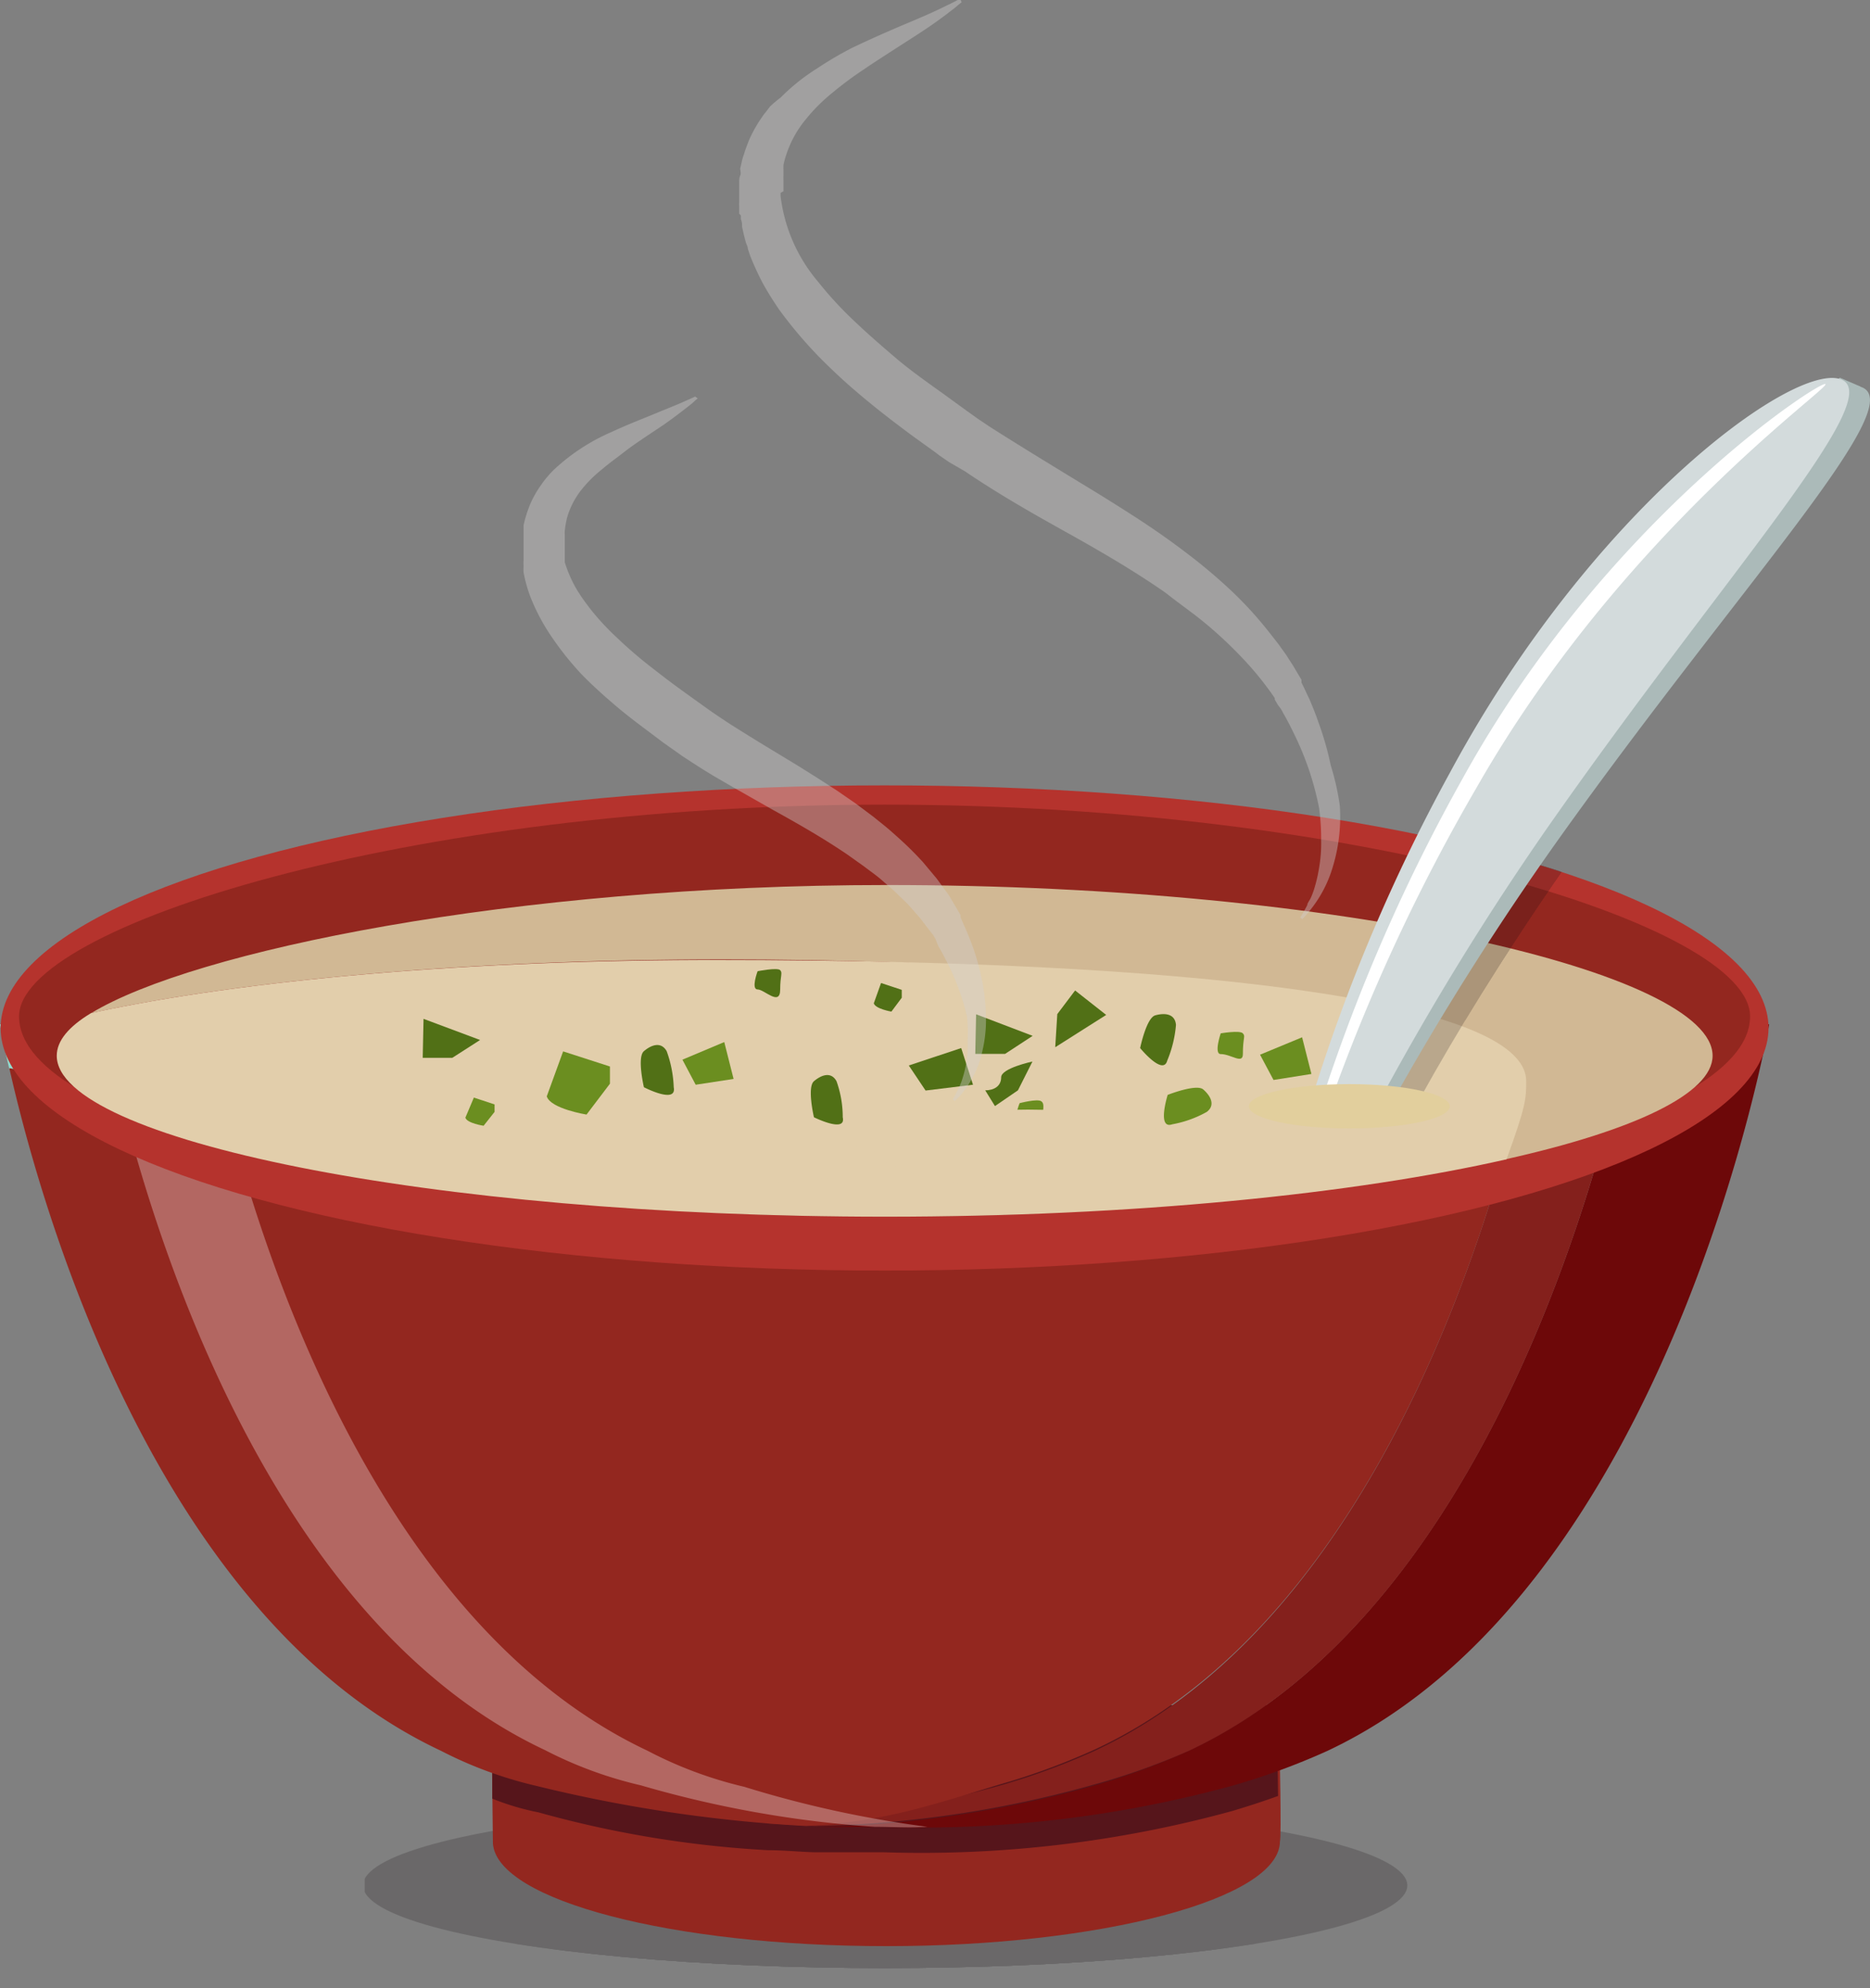 <svg xmlns="http://www.w3.org/2000/svg" xmlns:xlink="http://www.w3.org/1999/xlink" viewBox="0 0 90.29 95.97"><rect x="0" y="0" width="90.29" height="95.97" fill="#808080" stroke="none"/><defs><style>.a{fill:none;}.b{opacity:0.2;}.c{clip-path:url(#a);}.d{fill:#130c0e;}.e{fill:#93271f;}.f{fill:#92dbce;}.g{fill:#aec265;}.h{fill:#56151b;}.i{fill:#6d0809;}.j{fill:#84201c;}.k{opacity:0.3;}.l{fill:#fff;}.m{fill:#b5332d;}.n{fill:#d1b894;}.o{fill:#e2ceab;}.p{clip-path:url(#b);}.q{fill:#abbab9;}.r{fill:#d3dbdc;}.s{fill:#517016;}.t{fill:#6b8e20;}.u{fill:#e2cf9d;}.v{opacity:0.4;}.w{fill:#d1d0cf;}</style><clipPath id="a" transform="translate(-5.31 -2.69)"><ellipse class="a" cx="48.05" cy="93.7" rx="25.21" ry="3.99"/></clipPath><clipPath id="b" transform="translate(-5.31 -2.69)"><path class="a" d="M80.55,44.72l-.85-.26-5.29-.35a86.64,86.64,0,0,0-4.54,11.6h4c1.78-3.21,4.16-7.09,6.83-10.93Z"/></clipPath></defs><g class="b"><g class="c"><rect class="d" x="17.61" y="87.02" width="50.37" height="8.03"/><path class="d" d="M66.12,93.7a35.81,35.81,0,0,1-.36,4.22H30.44a17.83,17.83,0,0,1-.36-4.22,17.79,17.79,0,0,1,.36-4.21v.06H65.76v-.06A35.83,35.83,0,0,1,66.12,93.7Z" transform="translate(-5.31 -2.69)"/><path class="d" d="M64.22,93.7a21.39,21.39,0,0,1-.31,3.79,6,6,0,0,0-.16.91v-.49H32.45v.49a2.68,2.68,0,0,1-.21-.91,22.35,22.35,0,0,1-.34-3.79,21.54,21.54,0,0,1,.35-3.79,2.77,2.77,0,0,1,.2-.91v.55h31.3V89a5.59,5.59,0,0,0,.16.91A21.54,21.54,0,0,1,64.22,93.7Z" transform="translate(-5.31 -2.69)"/><path class="d" d="M62.4,93.7a19.56,19.56,0,0,1-.3,3.37,10.76,10.76,0,0,1-.36,1.59v-.75H34.29v.75A12.1,12.1,0,0,1,34,97.07a18.62,18.62,0,0,1-.28-3.37A19.54,19.54,0,0,1,34,90.34a14.18,14.18,0,0,1,.33-1.6v.81H61.74v-.81a10.89,10.89,0,0,1,.36,1.6A19.53,19.53,0,0,1,62.4,93.7Z" transform="translate(-5.31 -2.69)"/><path class="d" d="M60.39,93.7a16.3,16.3,0,0,1-.22,2.9A8.5,8.5,0,0,0,59.9,98v-.06H36.3V98A7.35,7.35,0,0,1,36,96.6a16.29,16.29,0,0,1-.26-2.9A17.16,17.16,0,0,1,36,90.81a8,8,0,0,1,.32-1.37v.11H59.9v-.11a8.72,8.72,0,0,0,.27,1.37A16.19,16.19,0,0,1,60.39,93.7Z" transform="translate(-5.31 -2.69)"/></g></g><path class="e" d="M67.09,86.92l-12.83-.14c-1.92-.18-4-.27-6.11-.27-1.57,0-3.09,0-4.54.14l-14.56-.16.06,5.19c.21,2.74,8.66,4.95,19,4.95s19-2.27,19-5.06C67.19,91.39,67.09,86.92,67.09,86.92Z" transform="translate(-5.31 -2.69)"/><path class="f" d="M42.38,59,5.31,52.13s.08.46.25,1.29L39,59.62Z" transform="translate(-5.31 -2.69)"/><path class="g" d="M83.78,53.41c.17-.82.25-1.28.25-1.28L79.32,53c-.07.34-.16.77-.28,1.29Z" transform="translate(-5.31 -2.69)"/><path class="f" d="M36.76,60,39,59.62,5.56,53.42c.06.25.12.55.2.87Z" transform="translate(-5.31 -2.69)"/><path class="g" d="M79.32,53c.12-.56.17-.87.17-.87L42.38,59l2.27.42Z" transform="translate(-5.31 -2.69)"/><polygon class="g" points="35.99 57.35 39.34 56.73 37.08 56.31 33.73 56.93 35.99 57.35"/><path class="g" d="M48,60l31-5.75c.12-.52.21-.95.28-1.29L44.65,59.42Z" transform="translate(-5.31 -2.69)"/><path class="h" d="M67.08,85h-38v4.51a12.12,12.12,0,0,0,2.22.66A51.56,51.56,0,0,0,42.41,92c.76,0,1.51.08,2.26.1,1.13,0,2.24,0,3.34,0a56.7,56.7,0,0,0,16.82-2c.76-.23,1.42-.44,2.19-.72L67,88l-3-.12a17.72,17.72,0,0,0,3.14-2Z" transform="translate(-5.31 -2.69)"/><path class="i" d="M83.78,53.41c-1.18,5.5-6.61,27-21.09,33.8a33.17,33.17,0,0,1-4.56,1.67,53.55,53.55,0,0,1-13.48,2c1.13,0,2.25,0,3.35,0a57.15,57.15,0,0,0,16.83-2,33.17,33.17,0,0,0,4.56-1.67C86,79.42,90.73,52.13,90.73,52.13Z" transform="translate(-5.31 -2.69)"/><path class="j" d="M62.69,87.21c14.48-6.77,19.91-28.3,21.09-33.8L79,54.29C77.53,60.9,72,80.76,58.15,87.21a33.17,33.17,0,0,1-4.56,1.67,51.68,51.68,0,0,1-11.21,1.85c.76,0,1.52.08,2.27.1a53.55,53.55,0,0,0,13.48-2A33.17,33.17,0,0,0,62.69,87.21Z" transform="translate(-5.31 -2.69)"/><path class="e" d="M44.65,59.42,41.3,60,39,59.62,36.76,60l-31-5.75C7.26,60.9,12.82,80.73,26.6,87.2a19.77,19.77,0,0,0,4.63,1.7,70.19,70.19,0,0,0,13,1.93c3.75-.23,5.68-.89,9.33-2a33.17,33.17,0,0,0,4.56-1.67C72,80.76,77.53,60.9,79,54.29L48,60Z" transform="translate(-5.31 -2.69)"/><polygon class="e" points="43.7 56.93 45.97 57.35 46.83 57.2 44.34 56.73 41.21 57.31 41.43 57.35 43.7 56.93"/><path class="e" d="M83.8,55.26c.09-.35.17-.67.23-1L55.49,59.58,58,60Z" transform="translate(-5.31 -2.69)"/><g class="k"><path class="l" d="M36.58,87.2C23.42,81,17.75,62.65,16,55.26l-5.21-1c1.5,6.61,7.06,26.44,20.84,32.91a19.77,19.77,0,0,0,4.63,1.7,53,53,0,0,0,11.27,2c.83,0,1.72.06,2.56,0a52.84,52.84,0,0,1-8.84-1.93A19.77,19.77,0,0,1,36.58,87.2Z" transform="translate(-5.31 -2.69)"/></g><path class="e" d="M44,59.62l2.27.42.23,0L15.74,54.29c.06.3.14.62.22,1L41.75,60Z" transform="translate(-5.31 -2.69)"/><polygon class="e" points="50.18 56.89 49.32 56.73 46.83 57.2 47.68 57.35 50.18 56.89"/><ellipse class="m" cx="42.71" cy="49.62" rx="42.68" ry="11.71"/><path class="e" d="M89.81,51.75c0,5.34-18.71,9.67-41.79,9.67S6.23,57.09,6.23,51.75c0-4.31,18.71-10.22,41.79-10.22S89.81,47.37,89.81,51.75Z" transform="translate(-5.31 -2.69)"/><path class="n" d="M88,53.65c0-4-17.79-8.24-39.87-8.24-18.11,0-33.5,3.2-38.41,6.18C17,50,28,49,40.24,49c22.08,0,38.06,2.86,38.06,6.84C78.3,56.7,76,58,78,58.65,84.23,57.26,88,55.47,88,53.65Z" transform="translate(-5.31 -2.69)"/><path class="o" d="M79,54.88c0-4-16.72-5.85-38.8-5.85C28,49,17,50,9.71,51.59c-1.08.65-1.66,1.34-1.66,2.06,0,4,17.89,7.77,40,7.77,12,0,22.69-1.11,30-2.77C79,56.05,79,55.7,79,54.88Z" transform="translate(-5.31 -2.69)"/><g class="b"><g class="p"><rect class="d" x="64.63" y="41.34" width="10.71" height="11.55"/><path class="d" d="M80.82,43.86v9.87h.39a4,4,0,0,1-.77-.15,15.24,15.24,0,0,1-7.88-4.35,14.52,14.52,0,0,1-3.34-5h.55v-.33Z" transform="translate(-5.31 -2.69)"/><path class="d" d="M80.82,43.86v8.2h.63a4.06,4.06,0,0,1-.69-.08,14.56,14.56,0,0,1-2.63-.8,14.12,14.12,0,0,1-4.49-3,13.65,13.65,0,0,1-3-4.44v.11Z" transform="translate(-5.31 -2.69)"/><path class="d" d="M80.82,43.86v6.52h.26a11.65,11.65,0,0,1-2.34-.68,12.33,12.33,0,0,1-3.95-2.64,12.72,12.72,0,0,1-2.67-3.93v.73Z" transform="translate(-5.31 -2.69)"/><path class="d" d="M80.82,43.86v4.85h.61a13,13,0,0,1-2-.59A10.64,10.64,0,0,1,76,45.84a11.86,11.86,0,0,1-1.42-1.58,3.85,3.85,0,0,0-.64-.87v.47Z" transform="translate(-5.31 -2.69)"/></g></g><path class="q" d="M72.64,55.68a139.42,139.42,0,0,1,8-12.59C89.39,30.85,97.51,22.27,95.2,21.38S83,27.71,76,40.28a85.47,85.47,0,0,0-6.8,15.4Z" transform="translate(-5.31 -2.69)"/><path class="q" d="M95.14,21.35l-1-.43-.37.35.33.86Z" transform="translate(-5.31 -2.69)"/><path class="r" d="M72,55.68a136.9,136.9,0,0,1,8-13C88.56,30.43,96.5,21.84,94.19,21s-12.07,6.34-18.88,19a84.7,84.7,0,0,0-6.68,15.78Z" transform="translate(-5.31 -2.69)"/><path class="l" d="M69.62,55.68a91.21,91.21,0,0,1,7-15c7-12.25,17.06-19.25,16.83-19.45S82.83,27.77,75.93,40.27a86.53,86.53,0,0,0-6.76,15.41Z" transform="translate(-5.31 -2.69)"/><polygon class="s" points="43.88 51.43 46.41 50.59 46.98 52.36 44.69 52.64 43.88 51.43"/><polygon class="t" points="32.95 51.15 34.97 50.3 35.42 52.08 33.59 52.36 32.95 51.15"/><polygon class="t" points="60.84 50.91 62.87 50.07 63.32 51.84 61.49 52.13 60.84 50.91"/><path class="s" d="M44.61,56.62s-.34-1.45,0-1.74.82-.49,1.09,0A5.14,5.14,0,0,1,46,56.62C46.18,57.4,44.61,56.62,44.61,56.62Z" transform="translate(-5.31 -2.69)"/><path class="s" d="M60.36,53.28s.3-1.46.73-1.58.95-.1,1,.46a5.67,5.67,0,0,1-.42,1.72C61.47,54.64,60.36,53.28,60.36,53.28Z" transform="translate(-5.31 -2.69)"/><path class="t" d="M61.69,55.54s1.39-.55,1.72-.26.61.74.17,1.08a5.35,5.35,0,0,1-1.67.6C61.16,57.22,61.69,55.54,61.69,55.54Z" transform="translate(-5.31 -2.69)"/><path class="s" d="M36.4,55.17s-.34-1.45,0-1.74.82-.49,1.1,0a5.69,5.69,0,0,1,.34,1.74C38,56,36.4,55.17,36.4,55.17Z" transform="translate(-5.31 -2.69)"/><path class="s" d="M52.88,55.32c.41,0,.77-.19.77-.63s1.51-.76,1.51-.76l-.7,1.39-1.11.76Z" transform="translate(-5.31 -2.69)"/><polygon class="s" points="20.45 49.18 23.18 50.2 21.84 51.06 20.41 51.06 20.45 49.18"/><polygon class="s" points="53.41 48.99 50.95 50.55 51.05 48.95 51.91 47.81 53.41 48.99"/><polygon class="s" points="47.13 48.96 49.86 50 48.53 50.87 47.09 50.87 47.13 48.96"/><path class="s" d="M41.89,49.57s-.33.88,0,.88,1.09.84,1.09,0c0-.67.13-.79,0-.93S41.89,49.57,41.89,49.57Z" transform="translate(-5.31 -2.69)"/><path class="t" d="M54.54,55.94s-.33.8,0,.8c.51,0,1.11.84,1.11,0,0-.5.12-.75-.06-.89S54.54,55.94,54.54,55.94Z" transform="translate(-5.31 -2.69)"/><path class="t" d="M64.25,52.57s-.34,1,0,1c.5,0,1.07.51,1.07,0,0-.83.14-.84,0-1S64.25,52.57,64.25,52.57Z" transform="translate(-5.31 -2.69)"/><path class="s" d="M47.5,51.12c.08.27.85.4.85.4l.5-.67v-.38l-1-.33Z" transform="translate(-5.31 -2.69)"/><path class="t" d="M31.71,55.61c.18.6,1.92.88,1.92.88L34.76,55v-.83l-2.26-.73Z" transform="translate(-5.31 -2.69)"/><path class="t" d="M27.78,56.64c.08.27.88.39.88.39l.53-.67V56l-1-.33Z" transform="translate(-5.31 -2.69)"/><ellipse class="u" cx="65.15" cy="53.4" rx="4.85" ry="1.07"/><ellipse class="o" cx="35.74" cy="56" rx="7.13" ry="1.1"/><ellipse class="o" cx="49.63" cy="55.46" rx="7.13" ry="1.9"/><g class="v"><path class="w" d="M51.74,2.8l-.14.11c-.09.08-.22.19-.41.33-.36.28-.9.68-1.62,1.14l-1.18.76c-.43.28-.89.57-1.37.9a17.1,17.1,0,0,0-1.46,1.08A8.68,8.68,0,0,0,44.2,8.47a5.22,5.22,0,0,0-.93,1.7,3.76,3.76,0,0,0-.13.48,2,2,0,0,0,0,.24l0,.26a2.11,2.11,0,0,0,0,.25c0,.09,0,.17,0,.26s0,.18,0,.26L43,12v0s0,0,0,0h0l0,.16a7.83,7.83,0,0,0,1.81,4.13,17.94,17.94,0,0,0,1.74,1.89c.64.61,1.32,1.2,2,1.78s1.47,1.14,2.24,1.69l1.17.85.14.1.14.1.28.2.58.39c1.57,1,3.22,2,4.86,3q1.23.75,2.43,1.53c.79.52,1.57,1.07,2.31,1.64a26.46,26.46,0,0,1,2.12,1.8,18.61,18.61,0,0,1,1.81,2l.4.51.38.53.34.53.32.54.08.13,0,.07v0l0,.07.13.26.13.28.13.27c.15.36.3.72.42,1.08a14.73,14.73,0,0,1,.6,2.09A12.49,12.49,0,0,1,70,41.57a8.29,8.29,0,0,1-.4,3.16,6,6,0,0,1-.95,1.79l-.19.24-.15.17-.12.13-.1-.08.09-.15.11-.19.14-.26c0-.09.1-.21.16-.33a3.89,3.89,0,0,0,.16-.41A7.33,7.33,0,0,0,69,44.58a6.85,6.85,0,0,0,.1-1.33A11.08,11.08,0,0,0,69,41.69a14.27,14.27,0,0,0-1.21-3.58c-.15-.31-.31-.63-.49-.94l-.13-.24L67,36.7l-.14-.24,0-.07,0,0s0,.06,0,0h0l-.08-.12a15.51,15.51,0,0,0-1.44-1.77,20.21,20.21,0,0,0-1.77-1.67c-.63-.53-1.32-1-2-1.54-1.44-1-3-1.92-4.67-2.85s-3.35-1.88-5-3L51.14,25l-.32-.22-.16-.11-.14-.11-1.18-.85c-.78-.58-1.57-1.18-2.32-1.81a29.06,29.06,0,0,1-2.18-2,21.52,21.52,0,0,1-1.9-2.25c-.28-.41-.54-.82-.78-1.25a13.52,13.52,0,0,1-.62-1.34l-.12-.35c0-.12-.08-.24-.11-.36l-.09-.35-.08-.36c0-.12,0-.24-.06-.37l0-.18A1.11,1.11,0,0,1,41,13c0-.13,0-.26,0-.38a1,1,0,0,1,0-.17v-.33S41,12,41,12v-.13c0-.12,0-.24,0-.36s0-.23.05-.35,0-.23,0-.34l.08-.34a1.91,1.91,0,0,1,.1-.34c.06-.22.15-.43.23-.65a6.54,6.54,0,0,1,.65-1.16l.09-.13.1-.12.19-.25A6,6,0,0,1,43,7.4,9.87,9.87,0,0,1,44.75,6a17.64,17.64,0,0,1,1.7-1c1.09-.52,2-.91,2.81-1.25s1.38-.6,1.79-.81c.2-.09.35-.17.46-.23l.16-.08Z" transform="translate(-5.31 -2.69)"/><path class="w" d="M39,21.92l-.11.09a3.49,3.49,0,0,1-.3.26c-.28.22-.69.54-1.23.92l-.9.6c-.32.22-.67.45-1,.71s-.73.54-1.09.85a6.09,6.09,0,0,0-1,1,3.9,3.9,0,0,0-.66,1.26,4.05,4.05,0,0,0-.13.71,1.09,1.09,0,0,0,0,.18c0,.06,0,.13,0,.19v.49s0,.09,0,.11l0,.17c0,.05,0,.12,0,.18s0,.13,0,.19a6.53,6.53,0,0,0,.29.76,5.56,5.56,0,0,0,.41.75c.16.25.34.49.53.74a12.24,12.24,0,0,0,1.31,1.41c.48.46,1,.91,1.55,1.34s1.12.87,1.71,1.29l.89.64.45.32.43.29.44.29.46.29.92.57,1.88,1.14.94.59.93.6.9.62.88.66c.28.23.57.45.84.69s.54.48.79.72.5.5.74.76l.66.79.6.82.5.85.06.1,0,.06v0l0,.05.09.21.19.43q.18.42.33.84a12,12,0,0,1,.44,1.63,9.3,9.3,0,0,1,.17,1.52,6.6,6.6,0,0,1-.35,2.46,4.78,4.78,0,0,1-.77,1.37l-.16.19-.12.12-.1.1-.1-.09.07-.11.08-.15.1-.2a2.17,2.17,0,0,0,.12-.26,2.24,2.24,0,0,0,.11-.31,5.37,5.37,0,0,0,.19-.81,6.38,6.38,0,0,0,.05-1A7.27,7.27,0,0,0,52,51.77a11.21,11.21,0,0,0-1-2.7c-.11-.23-.24-.47-.38-.7L50.47,48l-.11-.19,0,0,0,0s0,.06,0,0h0l-.07-.08L49.73,47l-.58-.66-.65-.63-.7-.61c-.24-.2-.5-.38-.76-.58l-.8-.57c-1.1-.75-2.31-1.45-3.58-2.15l-1.92-1.09-1-.58-.49-.3-.5-.32-.49-.32-.45-.32-.23-.16-.12-.09-.12-.08-.45-.34c-.6-.45-1.21-.9-1.79-1.39s-1.15-1-1.69-1.55A14.69,14.69,0,0,1,32,33.51a9.69,9.69,0,0,1-1.1-2.06,7,7,0,0,1-.31-1.13,2.54,2.54,0,0,1,0-.29,2.72,2.72,0,0,1,0-.3l0-.31v-.55l0-.28c0-.09,0-.18,0-.28s0-.18,0-.27A6.24,6.24,0,0,1,30.92,27a4.9,4.9,0,0,1,.53-.92,3.9,3.9,0,0,1,.31-.4,3.68,3.68,0,0,1,.33-.35,9.67,9.67,0,0,1,2.73-1.78c.84-.39,1.58-.67,2.18-.92s1.07-.43,1.39-.58l.36-.16.12-.06Z" transform="translate(-5.31 -2.69)"/></g></svg>